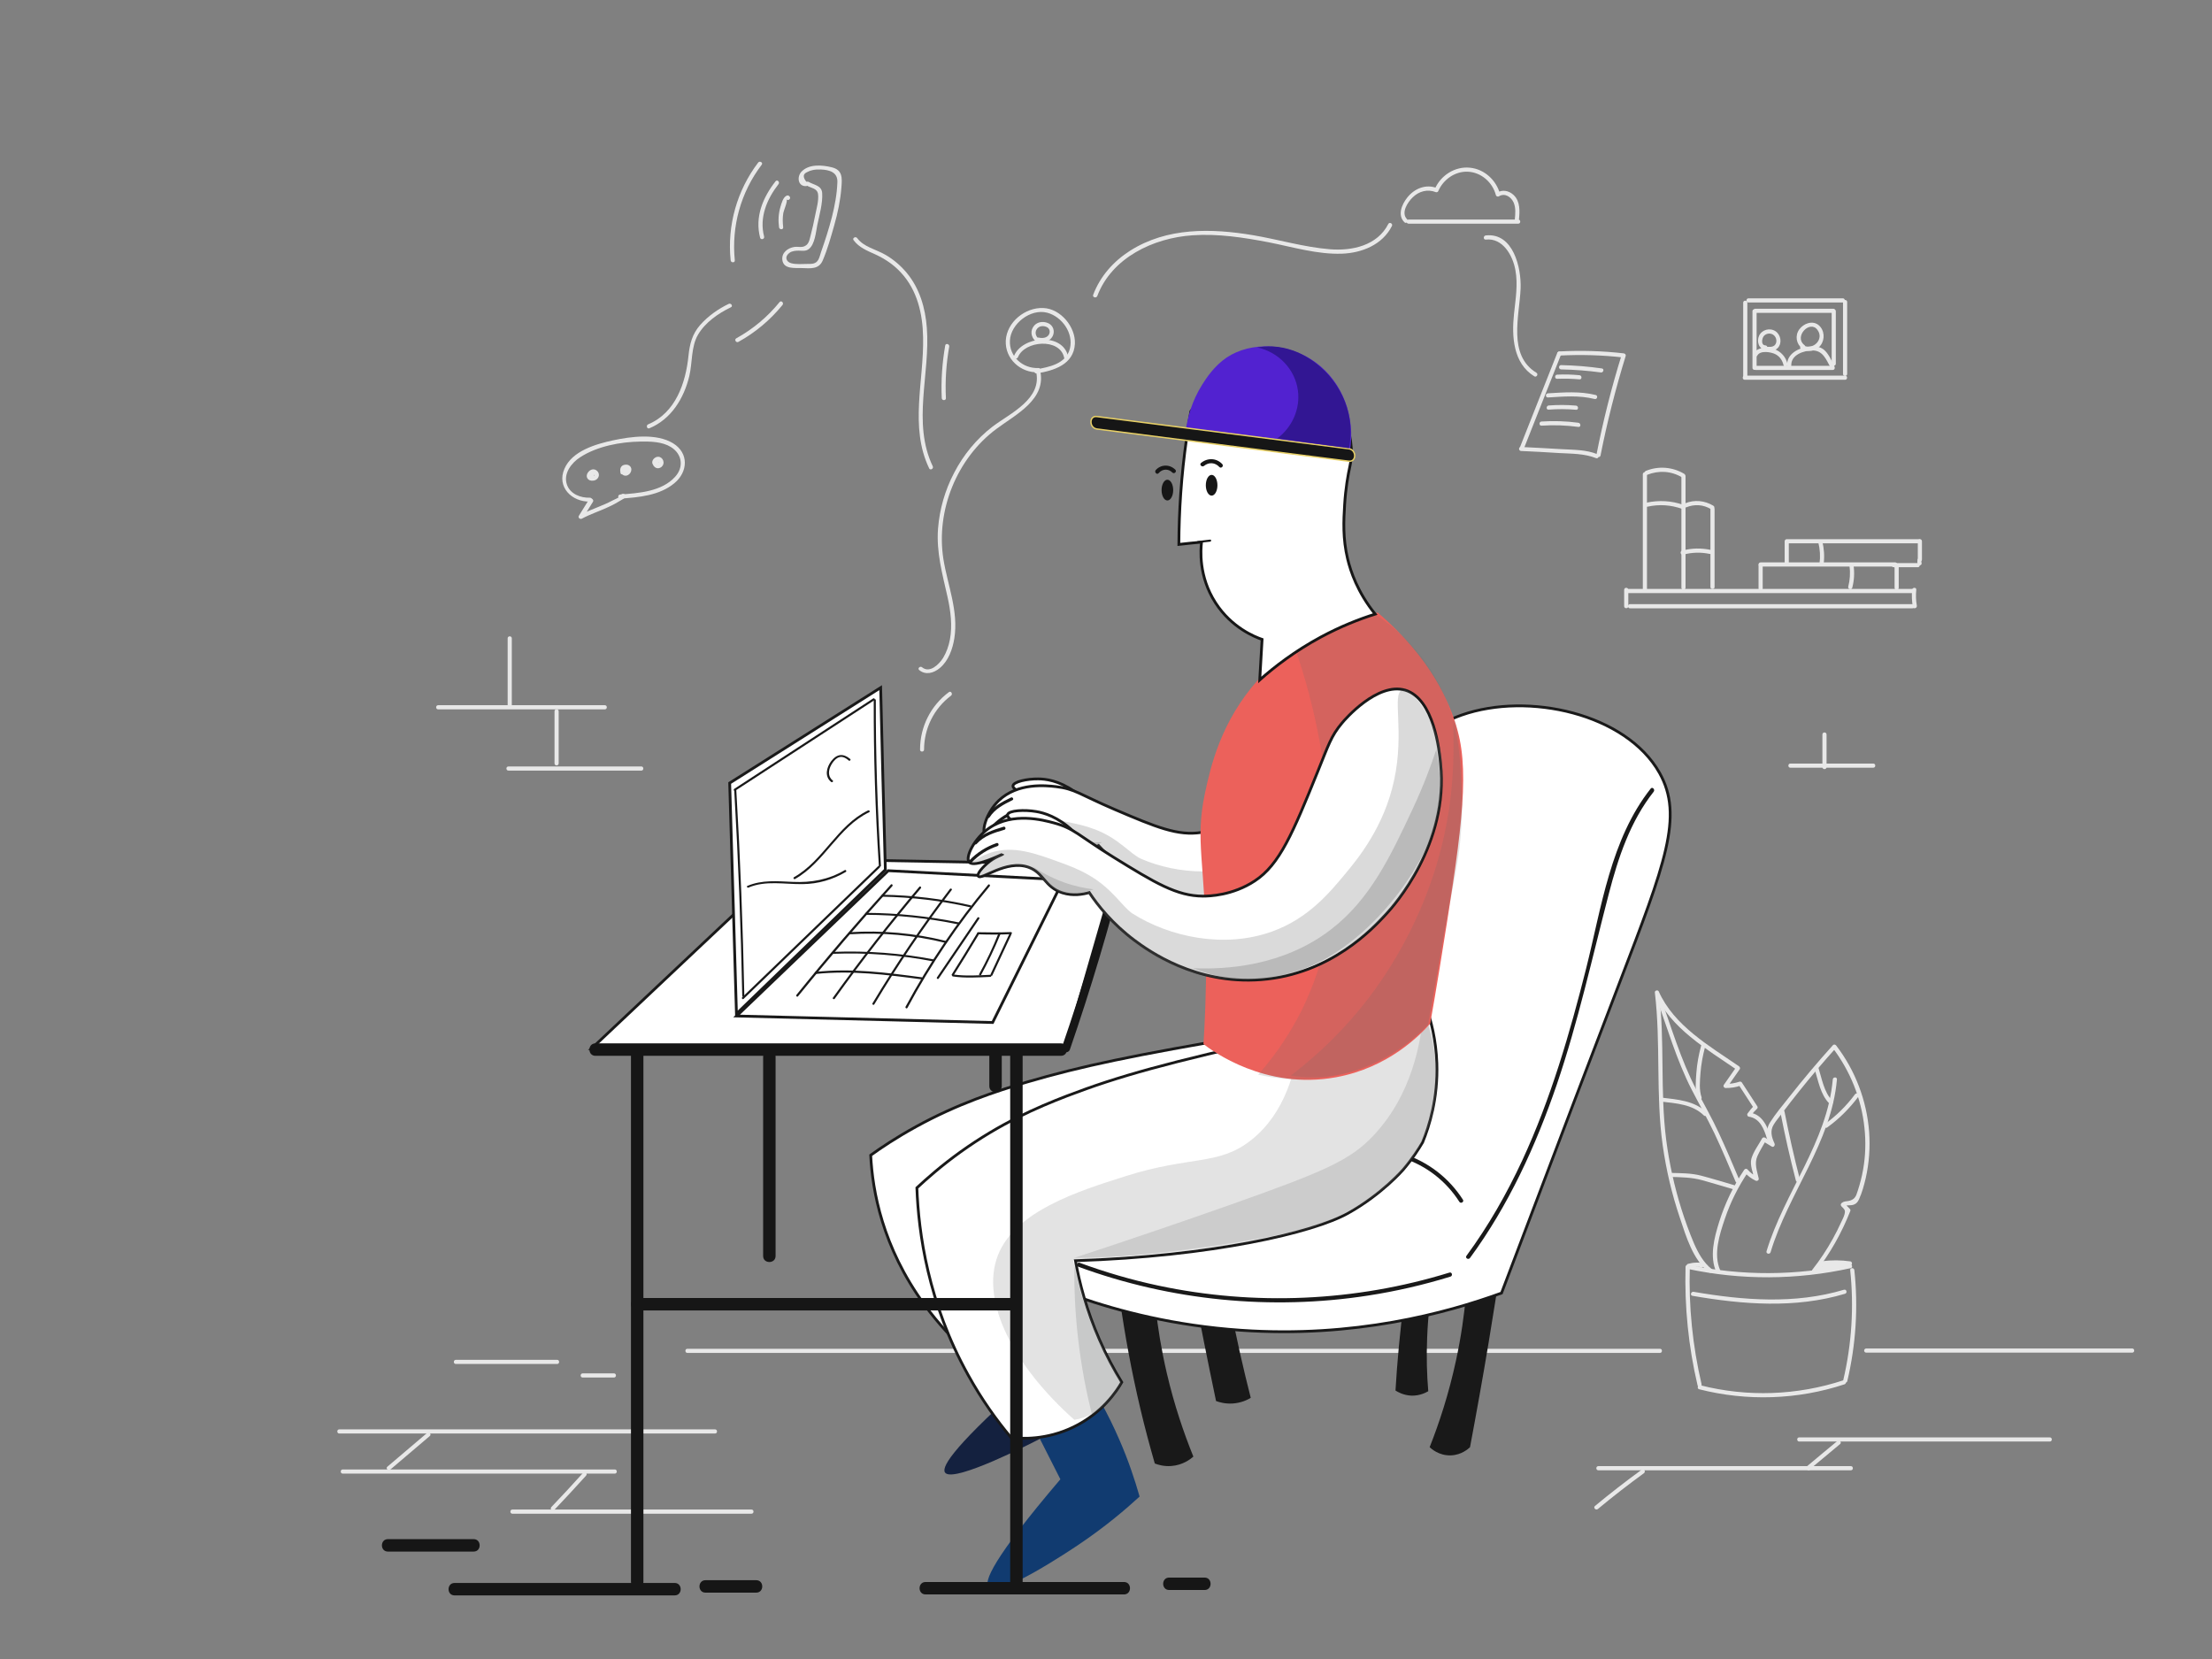 <?xml version="1.0" encoding="utf-8"?>
<!-- Generator: Adobe Illustrator 27.0.0, SVG Export Plug-In . SVG Version: 6.00 Build 0)  -->
<svg version="1.1" id="Layer_1" xmlns="http://www.w3.org/2000/svg" xmlns:xlink="http://www.w3.org/1999/xlink" x="0px" y="0px"
	 viewBox="0 0 1600 1200" style="enable-background:new 0 0 1600 1200;" xml:space="preserve">
<rect x="0" y="0" width="1600" height="1200" fill="#808080" stroke="none"/>
<style type="text/css">
	.st0{fill:#E8E8E8;}
	.st1{fill:#191919;}
	.st2{fill:#FFFFFF;stroke:#191919;stroke-width:2;stroke-miterlimit:10;}
	.st3{fill:#14213F;}
	.st4{opacity:0.19;fill:#6C6D6D;enable-background:new    ;}
	.st5{opacity:0.22;fill:#6C6D6D;enable-background:new    ;}
	.st6{fill:#113B70;}
	.st7{opacity:0.25;fill:#6C6D6D;enable-background:new    ;}
	.st8{opacity:0.29;fill:#6C6D6D;enable-background:new    ;}
	.st9{opacity:0.26;fill:#6C6D6D;enable-background:new    ;}
	.st10{fill:#161616;}
	.st11{fill:#EC615B;}
	.st12{opacity:0.18;fill:#6C6D6D;enable-background:new    ;}
	.st13{fill:#FFFFFF;stroke:#161616;stroke-width:2;stroke-miterlimit:10;}
	.st14{fill:#5222D0;}
	.st15{fill:#161616;stroke:#E8D066;stroke-miterlimit:10;}
	.st16{fill:#321693;}
</style>
<g id="background">
	<g>
		<g>
			<path class="st0" d="M497.2,978.6c91.6,0,183.2,0,274.8,0c91.3,0,182.6,0,273.8,0c51.6,0,103.3,0,154.9,0c1.9,0,1.9-3,0-3
				c-91.6,0-183.2,0-274.8,0c-91.3,0-182.6,0-273.8,0c-51.6,0-103.3,0-154.9,0C495.3,975.6,495.3,978.6,497.2,978.6L497.2,978.6z"/>
		</g>
	</g>
	<g>
		<g>
			<path class="st0" d="M1219.2,916.4c-0.8,28.8,2.1,57.6,8.7,85.7c0.4,1.9,3.3,1.1,2.9-0.8c-6.5-27.8-9.4-56.3-8.5-84.9
				C1222.2,914.5,1219.2,914.5,1219.2,916.4L1219.2,916.4z"/>
		</g>
	</g>
	<g>
		<g>
			<path class="st0" d="M1338.3,918.7c2.8,26.6,1.1,53.5-5,79.5c-0.4,1.9,2.4,2.7,2.9,0.8c6.2-26.3,8-53.4,5.1-80.3
				C1341.1,916.8,1338.1,916.8,1338.3,918.7L1338.3,918.7z"/>
		</g>
	</g>
	<g>
		<g>
			<path class="st0" d="M1229.1,1004.9c34.6,8.8,71.2,7.6,105.1-3.6c1.8-0.6,1-3.5-0.8-2.9c-33.5,11-69.4,12.3-103.5,3.6
				C1228,1001.6,1227.2,1004.5,1229.1,1004.9L1229.1,1004.9z"/>
		</g>
	</g>
	<g>
		<g>
			<path class="st0" d="M1220.6,917.8c38.9,8.3,79.2,8.1,118-0.5c1.9-0.4,1.1-3.3-0.8-2.9c-38.3,8.5-78.1,8.6-116.4,0.5
				C1219.5,914.5,1218.7,917.4,1220.6,917.8L1220.6,917.8z"/>
		</g>
	</g>
	<g>
		<g>
			<path class="st0" d="M1244.3,918.9c-5.2-11.7-0.5-26,3.4-37.5c4-11.9,9.7-23.2,16.7-33.6c-0.8,0.1-1.6,0.2-2.4,0.3
				c2.3,2.6,4.8,4.4,7.9,5.9c1.2,0.5,2.5-0.3,2.2-1.7c-1.2-5.4-3.3-10.7-0.9-16.1c1.7-3.8,4.1-7.6,6.1-11.2
				c-0.7,0.2-1.4,0.4-2.1,0.5c2.1,1.3,4.2,2.5,6.3,3.8c1.4,0.9,2.6-0.8,2.1-2.1c-2.1-4.6-3.5-9.2-0.6-13.8c1.7-2.8,3.9-5.3,5.8-7.9
				c4.2-5.6,8.6-11.2,13-16.7c8.4-10.5,17.1-20.7,26.1-30.7c-0.8-0.1-1.6-0.2-2.4-0.3c12.8,16.8,20.9,36.9,23.1,57.9
				c1.1,10.1,0.8,20.5-1,30.5c-0.9,5.1-2.2,10.1-3.8,15c-0.3,1-0.7,2-1,2.9c-1.1,2.8-2.9,4-5.8,4.6c-2,0.4-3.1,0.1-4.8,1.4
				c-0.8,0.6-1,1.6-0.3,2.4c2.2,2.3,3.1,2.7,2.3,5.8c-0.5,2-1.7,4.1-2.6,6.1c-1.8,4-3.8,7.9-5.9,11.7c-4.3,7.8-9.2,15.2-14.7,22.2
				c-1.2,1.5,0.9,3.6,2.1,2.1c10.6-13.6,19-28.5,25.3-44.5c0.2-0.5,0-1.1-0.4-1.5c-1.3-1.3-2.6-2.7-4-4c-0.1,0.8-0.2,1.6-0.3,2.4
				c2.3-1.6,4.9-0.5,7.3-1.5c1.9-0.7,2.9-2.1,3.7-3.9c2.2-4.7,3.6-10.1,4.8-15.1c2.5-11,3.3-22.3,2.5-33.5
				c-1.7-22.6-10-44.5-23.8-62.5c-0.5-0.7-1.6-1.1-2.4-0.3c-11.1,12.3-21.8,25-32,38c-4.6,5.8-9.5,11.6-13.5,17.9
				c-3.6,5.7-1.9,11.1,0.6,16.9c0.7-0.7,1.4-1.4,2.1-2.1c-2.1-1.3-4.2-2.5-6.3-3.8c-0.7-0.4-1.7-0.2-2.1,0.5
				c-2.5,4.6-6.4,9.7-7.8,14.8c-1.2,4.5,1.3,10.4,2.3,14.8c0.7-0.6,1.5-1.1,2.2-1.7c-2.9-1.3-5.2-3-7.3-5.4
				c-0.7-0.8-1.9-0.5-2.4,0.3c-7.8,11.6-13.9,24.3-18.1,37.7c-3.6,11.6-7.1,24.8-2,36.4C1242.5,922.1,1245.1,920.6,1244.3,918.9
				L1244.3,918.9z"/>
		</g>
	</g>
	<g>
		<g>
			<path class="st0" d="M1325.7,780.8c-4,45.3-35,81.6-47.9,124.2c-0.6,1.9,2.3,2.6,2.9,0.8c12.9-42.9,44-79.3,48-125
				C1328.9,778.8,1325.8,778.9,1325.7,780.8L1325.7,780.8z"/>
		</g>
	</g>
	<g>
		<g>
			<path class="st0" d="M1287.9,804.9c3.2,16.5,6.9,32.8,11.1,49c0.5,1.9,3.4,1.1,2.9-0.8c-4.2-16.2-7.9-32.6-11.1-49
				C1290.5,802.2,1287.6,803,1287.9,804.9L1287.9,804.9z"/>
		</g>
	</g>
	<g>
		<g>
			<path class="st0" d="M1321.7,815.5c8.7-6.3,16.2-13.8,22.7-22.5c1.2-1.5-1.4-3-2.6-1.5c-6.1,8.2-13.3,15.4-21.6,21.4
				C1318.7,814.1,1320.2,816.7,1321.7,815.5L1321.7,815.5z"/>
		</g>
	</g>
	<g>
		<g>
			<path class="st0" d="M1312.4,772.7c2.7,8.6,4.3,19.1,10.9,25.6c1.4,1.4,3.5-0.8,2.1-2.1c-6.1-6.1-7.7-16.4-10.2-24.3
				C1314.7,770.1,1311.8,770.9,1312.4,772.7L1312.4,772.7z"/>
		</g>
	</g>
	<g>
		<g>
			<path class="st0" d="M1238.3,918.1c-6.1-4.8-9.8-11.5-12.9-18.5c-3.5-8.2-6.5-16.6-9.2-25.1c-5.1-16.3-8.8-33.1-11-50
				c-4.5-35.4-0.9-71.2-5.2-106.7c-0.9,0.3-1.9,0.5-2.8,0.8c11.2,25.2,37.4,40.3,59.2,55.3c-0.2-0.7-0.4-1.4-0.5-2.1
				c-3,4.3-6,8.6-9,12.9c-0.7,1,0.2,2.3,1.3,2.3c3.9,0,7.3-0.5,11-1.8c-0.6-0.2-1.1-0.5-1.7-0.7c3.7,5.7,7.4,11.4,11.1,17.1
				c0.1-0.6,0.2-1.2,0.2-1.8c-1.8,1.7-3.3,3.6-4.8,5.7c-0.5,0.7,0,2.1,0.9,2.2c8.2,1.2,11.1,9,13.2,16c0.6,1.8,3.5,1.1,2.9-0.8
				c-2.5-7.9-6.1-16.8-15.3-18.1c0.3,0.7,0.6,1.5,0.9,2.2c1.3-2,2.6-3.4,4.3-5c0.5-0.4,0.6-1.3,0.2-1.8c-3.7-5.7-7.4-11.4-11.1-17.1
				c-0.3-0.5-1-0.9-1.7-0.7c-3.4,1.1-6.7,1.7-10.2,1.6c0.4,0.8,0.9,1.5,1.3,2.3c3-4.3,6-8.6,9-12.9c0.5-0.7,0.1-1.6-0.5-2.1
				c-21.4-14.7-47.1-29.4-58.1-54.2c-0.6-1.3-3-0.7-2.8,0.8c4.4,36.8,0.5,74,5.7,110.7c2.5,17.7,6.6,35.1,12.3,52
				c4.6,13.7,9.4,30.4,21.1,39.7C1237.7,921.4,1239.8,919.3,1238.3,918.1L1238.3,918.1z"/>
		</g>
	</g>
	<g>
		<g>
			<path class="st0" d="M1197.8,720.8c8.1,22.4,14.9,46,25.8,67.3c5.4,10.5,11.3,20.8,16.4,31.5c5.5,11.6,10.4,23.4,15.4,35.1
				c0.7,1.8,3.3,0.2,2.6-1.5c-4.7-11.2-9.5-22.4-14.6-33.4c-5-10.8-10.8-21.1-16.4-31.6c-11.2-21.4-18.1-45.4-26.4-68.1
				C1200,718.2,1197.1,719,1197.8,720.8L1197.8,720.8z"/>
		</g>
	</g>
	<g>
		<g>
			<path class="st0" d="M1201.6,796.8c10.8,1.3,22.6,1.9,30.8,10c1.4,1.4,3.5-0.8,2.1-2.1c-8.8-8.6-21.3-9.4-32.9-10.8
				C1199.7,793.6,1199.7,796.6,1201.6,796.8L1201.6,796.8z"/>
		</g>
	</g>
	<g>
		<g>
			<path class="st0" d="M1230.5,756.3c-1.8,6.5-3,13.2-3.5,20c-0.4,5.8-1.1,12.6,0.9,18.2c0.6,1.8,3.5,1,2.9-0.8
				c-1.9-5.3-1.2-11.9-0.8-17.5c0.5-6.5,1.7-12.9,3.4-19.2C1233.9,755.2,1231,754.4,1230.5,756.3L1230.5,756.3z"/>
		</g>
	</g>
	<g>
		<g>
			<path class="st0" d="M1208.4,851.3c7.8,0.2,15.3,0.3,22.9,2.4c7.5,2.1,14.9,4.3,22.4,6.5c1.9,0.5,2.7-2.4,0.8-2.9
				c-8-2.3-15.9-4.8-24-6.9c-7.3-1.9-14.6-1.8-22.1-2C1206.5,848.2,1206.5,851.2,1208.4,851.3L1208.4,851.3z"/>
		</g>
	</g>
	<g>
		<g>
			<path class="st0" d="M1317.8,915.3c6.7-0.9,13.3-0.9,20,0c-0.3-0.7-0.6-1.5-0.9-2.2c-0.6,0.9-6.6,1-7.8,1.1
				c-2.7,0.4-5.5,0.8-8.2,1.4c-0.4,0.1-3.1,0.4-3.2,0.7c0.2-0.5,4.2-0.4,4.8-0.4c2.9,0,5.8,0.3,8.7,0.5c0-1,0-2,0-3
				c-2.5-0.1-4.7,0.2-7.2,0.9c-1.6,0.4-1.3,2.9,0.4,2.9c3.9,0,7.4-0.8,11.2-1.8c1.9-0.5,1.1-3.4-0.8-2.9c-3.4,0.9-6.8,1.7-10.4,1.7
				c0.1,1,0.3,2,0.4,2.9c2.1-0.6,4.2-0.8,6.4-0.8c1.9,0,1.9-2.9,0-3c-4.4-0.2-10.8-1.8-14.8,0.7c-1.6,1-3.9,3.6-1.8,5.2
				c0.9,0.7,1.9,0.3,3,0.2c3-0.6,5.9-1.3,8.9-1.8c3.5-0.6,10.5,0.3,12.9-3c0.5-0.7,0-2.1-0.9-2.2c-7-1-13.8-1-20.8-0.1
				C1315.9,912.5,1315.9,915.5,1317.8,915.3L1317.8,915.3z"/>
		</g>
	</g>
	<g>
		<g>
			<path class="st0" d="M1221.9,917.2c1.4-0.4,2.8-0.7,4.2-0.8c0.7,0,1.3-0.1,2,0c0.3,0,1.7-0.1,1.8,0c-0.1-0.5-0.3-1-0.4-1.5
				c0,0.1-0.1,0.2-0.1,0.2c0.6-0.3,1.2-0.7,1.8-1c-0.1,0-0.2,0-0.2,0c0.3,0.3,0.7,0.7,1,1c0-0.1,0-0.2-0.1-0.2
				c-0.5-1.9-3.3-1.1-2.9,0.8c0,0.1,0,0.2,0.1,0.2c0.1,0.5,0.6,0.9,1,1c0.1,0,0.2,0,0.2,0c0.8,0.2,1.5-0.2,1.8-1
				c0-0.1,0.1-0.2,0.1-0.2c0.2-0.5,0-1.1-0.4-1.5c-1.1-1.1-3.5-0.9-4.9-0.9c-2,0-4.1,0.4-6,0.9
				C1219.3,914.8,1220.1,917.7,1221.9,917.2L1221.9,917.2z"/>
		</g>
	</g>
	<g>
		<g>
			<path class="st0" d="M1224.2,937.3c36.5,6.3,74.4,9.3,110.4-1.5c1.8-0.6,1.1-3.4-0.8-2.9c-35.4,10.6-72.8,7.7-108.8,1.5
				C1223.1,934.1,1222.3,937,1224.2,937.3L1224.2,937.3z"/>
		</g>
	</g>
	<g>
		<g>
			<path class="st0" d="M1349.9,978.4c64.1,0,128.3,0,192.4,0c1.9,0,1.9-3,0-3c-64.1,0-128.3,0-192.4,0
				C1347.9,975.4,1347.9,978.4,1349.9,978.4L1349.9,978.4z"/>
		</g>
	</g>
	<g>
		<g>
			<path class="st0" d="M1301.4,1042.7c60.4,0,120.9,0,181.3,0c1.9,0,1.9-3,0-3c-60.4,0-120.9,0-181.3,0
				C1299.5,1039.7,1299.5,1042.7,1301.4,1042.7L1301.4,1042.7z"/>
		</g>
	</g>
	<g>
		<g>
			<path class="st0" d="M1328.9,1042.4c-7.2,6-14.4,11.9-21.5,17.9c-1.5,1.2,0.6,3.3,2.1,2.1c7.2-6,14.4-11.9,21.5-17.9
				C1332.5,1043.3,1330.3,1041.1,1328.9,1042.4L1328.9,1042.4z"/>
		</g>
	</g>
	<g>
		<g>
			<path class="st0" d="M1308.3,1063.5c1.9,0,1.9-3,0-3S1306.4,1063.5,1308.3,1063.5L1308.3,1063.5z"/>
		</g>
	</g>
	<g>
		<g>
			<path class="st0" d="M1338.8,1060.5c-60.9,0-121.8,0-182.7,0c-1.9,0-1.9,3,0,3c60.9,0,121.8,0,182.7,0
				C1340.7,1063.5,1340.7,1060.5,1338.8,1060.5L1338.8,1060.5z"/>
		</g>
	</g>
	<g>
		<g>
			<path class="st0" d="M1155.8,1091.5c10.8-9,21.9-17.6,33.3-25.9c1.5-1.1,0.1-3.7-1.5-2.6c-11.6,8.4-22.9,17.2-33.9,26.3
				C1152.2,1090.6,1154.3,1092.7,1155.8,1091.5L1155.8,1091.5z"/>
		</g>
	</g>
	<g>
		<g>
			<path class="st0" d="M245.4,1036.9c70.6,0,141.2,0,211.8,0c20,0,40,0,60,0c1.9,0,1.9-3,0-3c-70.6,0-141.2,0-211.8,0
				c-20,0-40,0-60,0C243.5,1033.9,243.5,1036.9,245.4,1036.9L245.4,1036.9z"/>
		</g>
	</g>
	<g>
		<g>
			<path class="st0" d="M282.3,1063c9.5-8.1,19.1-16.2,28.6-24.3c1.5-1.3-0.7-3.4-2.1-2.1c-9.5,8.1-19.1,16.2-28.6,24.3
				C278.7,1062.1,280.9,1064.3,282.3,1063L282.3,1063z"/>
		</g>
	</g>
	<g>
		<g>
			<path class="st0" d="M247.9,1065.9c65.6,0,131.2,0,196.8,0c1.9,0,1.9-3,0-3c-65.6,0-131.2,0-196.8,0
				C246,1062.9,246,1065.9,247.9,1065.9L247.9,1065.9z"/>
		</g>
	</g>
	<g>
		<g>
			<path class="st0" d="M421.8,1065.3c-7.5,8.4-15.2,16.6-23,24.8c-1.3,1.4,0.8,3.5,2.1,2.1c7.8-8.2,15.4-16.4,23-24.8
				C425.3,1066,423.1,1063.9,421.8,1065.3L421.8,1065.3z"/>
		</g>
	</g>
	<g>
		<g>
			<path class="st0" d="M370.6,1094.9c57.7,0,115.3,0,173,0c1.9,0,1.9-3,0-3c-57.7,0-115.3,0-173,0
				C368.7,1091.9,368.7,1094.9,370.6,1094.9L370.6,1094.9z"/>
		</g>
	</g>
	<g>
		<g>
			<path class="st0" d="M329.7,986.6c24.4,0,48.8,0,73.3,0c1.9,0,1.9-3,0-3c-24.4,0-48.8,0-73.3,0
				C327.8,983.6,327.8,986.6,329.7,986.6L329.7,986.6z"/>
		</g>
	</g>
	<g>
		<g>
			<path class="st0" d="M421.5,996.4c7.5,0,15.1,0,22.6,0c1.9,0,1.9-3,0-3c-7.5,0-15.1,0-22.6,0
				C419.5,993.4,419.5,996.4,421.5,996.4L421.5,996.4z"/>
		</g>
	</g>
	<g>
		<g>
			<path class="st0" d="M367.2,461.7c0,16.3,0,32.7,0,49c0,1.9,3,1.9,3,0c0-16.3,0-32.7,0-49C370.2,459.8,367.2,459.8,367.2,461.7
				L367.2,461.7z"/>
		</g>
	</g>
	<g>
		<g>
			<path class="st0" d="M316.9,513.1c40.2,0,80.4,0,120.6,0c1.9,0,1.9-3,0-3c-40.2,0-80.4,0-120.6,0
				C315,510.1,315,513.1,316.9,513.1L316.9,513.1z"/>
		</g>
	</g>
	<g>
		<g>
			<path class="st0" d="M401.1,514.5c0,12.6,0,25.1,0,37.7c0,1.9,3,1.9,3,0c0-12.6,0-25.1,0-37.7
				C404.1,512.5,401.1,512.5,401.1,514.5L401.1,514.5z"/>
		</g>
	</g>
	<g>
		<g>
			<path class="st0" d="M367.8,557.4c32,0,64.1,0,96.1,0c1.9,0,1.9-3,0-3c-32,0-64.1,0-96.1,0C365.8,554.4,365.8,557.4,367.8,557.4
				L367.8,557.4z"/>
		</g>
	</g>
	<g>
		<g>
			<path class="st0" d="M1174.8,426.6c0,4,0,7.9,0,11.9c0,1.9,3,1.9,3,0c0-4,0-7.9,0-11.9C1177.8,424.7,1174.8,424.7,1174.8,426.6
				L1174.8,426.6z"/>
		</g>
	</g>
	<g>
		<g>
			<path class="st0" d="M1177.2,429c68.8,0,137.6,0,206.4,0c1.9,0,1.9-3,0-3c-68.8,0-137.6,0-206.4,0
				C1175.3,426,1175.3,429,1177.2,429L1177.2,429z"/>
		</g>
	</g>
	<g>
		<g>
			<path class="st0" d="M1179,440c68.2,0,136.4,0,204.5,0c1.9,0,1.9-3,0-3c-68.2,0-136.4,0-204.5,0C1177.1,437,1177.1,440,1179,440
				L1179,440z"/>
		</g>
	</g>
	<g>
		<g>
			<path class="st0" d="M1383.1,426.6c-0.4,4.1-0.2,8.2,0.5,12.3c0.3,1.9,3.2,1.1,2.9-0.8c-0.7-3.8-0.8-7.7-0.4-11.5
				C1386.3,424.7,1383.3,424.7,1383.1,426.6L1383.1,426.6z"/>
		</g>
	</g>
	<g>
		<g>
			<path class="st0" d="M1191.3,426.7c0-27.9,0-55.8,0-83.7c0-1.9-3-1.9-3,0c0,27.9,0,55.8,0,83.7
				C1188.3,428.7,1191.3,428.7,1191.3,426.7L1191.3,426.7z"/>
		</g>
	</g>
	<g>
		<g>
			<path class="st0" d="M1191.3,343.5c8.5-3.4,17.5-2.9,25.4,1.8c1.7,1,3.2-1.6,1.5-2.6c-8.5-5-18.6-5.8-27.7-2.1
				C1188.7,341.3,1189.5,344.2,1191.3,343.5L1191.3,343.5z"/>
		</g>
	</g>
	<g>
		<g>
			<path class="st0" d="M1216.2,344.6c0,26.8,0,53.7,0,80.5c0,1.9,3,1.9,3,0c0-26.8,0-53.7,0-80.5
				C1219.2,342.7,1216.2,342.7,1216.2,344.6L1216.2,344.6z"/>
		</g>
	</g>
	<g>
		<g>
			<path class="st0" d="M1219.6,367c6.1-2.5,12.5-2.1,18.2,1.4c1.7,1,3.2-1.6,1.5-2.6c-6.3-3.8-13.7-4.5-20.5-1.7
				C1217,364.8,1217.8,367.7,1219.6,367L1219.6,367z"/>
		</g>
	</g>
	<g>
		<g>
			<path class="st0" d="M1237.2,368.3c0,18.8,0,37.5,0,56.3c0,1.9,3,1.9,3,0c0-18.8,0-37.5,0-56.3
				C1240.2,366.4,1237.2,366.4,1237.2,368.3L1237.2,368.3z"/>
		</g>
	</g>
	<g>
		<g>
			<path class="st0" d="M1191.7,366.5c8.5-1.9,16.9-1.3,25.1,1.6c1.8,0.6,2.6-2.3,0.8-2.9c-8.7-3.1-17.7-3.5-26.7-1.6
				C1189.1,364,1189.9,366.9,1191.7,366.5L1191.7,366.5z"/>
		</g>
	</g>
	<g>
		<g>
			<path class="st0" d="M1217.5,401.2c6.4-1.7,12.8-1.9,19.3-0.5c1.9,0.4,2.7-2.5,0.8-2.9c-7-1.5-13.9-1.4-20.9,0.5
				C1214.9,398.8,1215.6,401.7,1217.5,401.2L1217.5,401.2z"/>
		</g>
	</g>
	<g>
		<g>
			<path class="st0" d="M1275,425.7c0-5.6,0-11.2,0-16.8c0-1.9-3-1.9-3,0c0,5.6,0,11.2,0,16.8C1272,427.6,1275,427.6,1275,425.7
				L1275,425.7z"/>
		</g>
	</g>
	<g>
		<g>
			<path class="st0" d="M1273.5,409.8c32.5,0,64.9,0,97.4,0c1.9,0,1.9-3,0-3c-32.5,0-64.9,0-97.4,0
				C1271.5,406.8,1271.5,409.8,1273.5,409.8L1273.5,409.8z"/>
		</g>
	</g>
	<g>
		<g>
			<path class="st0" d="M1371.9,411.4c1.9,0,1.9-3,0-3C1369.9,408.4,1369.9,411.4,1371.9,411.4L1371.9,411.4z"/>
		</g>
	</g>
	<g>
		<g>
			<path class="st0" d="M1370.4,409.9c0,5.1,0,10.2,0,15.3c0,1.9,3,1.9,3,0c0-5.1,0-10.2,0-15.3C1373.4,408,1370.4,408,1370.4,409.9
				L1370.4,409.9z"/>
		</g>
	</g>
	<g>
		<g>
			<path class="st0" d="M1293.9,407.8c0-5.3,0-10.5,0-15.8c0-1.9-3-1.9-3,0c0,5.3,0,10.5,0,15.8
				C1290.9,409.7,1293.9,409.7,1293.9,407.8L1293.9,407.8z"/>
		</g>
	</g>
	<g>
		<g>
			<path class="st0" d="M1292.4,393c31.9,0,63.8,0,95.8,0c1.9,0,1.9-3,0-3c-31.9,0-63.8,0-95.8,0C1290.5,390,1290.5,393,1292.4,393
				L1292.4,393z"/>
		</g>
	</g>
	<g>
		<g>
			<path class="st0" d="M1387.2,391.5c0,4.4,0,8.8,0,13.2c0,1.9,3,1.9,3,0c0-4.4,0-8.8,0-13.2
				C1390.2,389.5,1387.2,389.5,1387.2,391.5L1387.2,391.5z"/>
		</g>
	</g>
	<g>
		<g>
			<path class="st0" d="M1369.8,410.3c5.8,0,11.6,0,17.4,0c1.9,0,1.9-3,0-3c-5.8,0-11.6,0-17.4,0
				C1367.8,407.3,1367.8,410.3,1369.8,410.3L1369.8,410.3z"/>
		</g>
	</g>
	<g>
		<g>
			<path class="st0" d="M1387,404.8c-0.2,1.1-0.2,2.1,0.1,3.1c0.2,0.8,1.1,1.3,1.8,1c0.8-0.2,1.3-1.1,1-1.8
				c-0.1-0.5-0.2-1.1-0.1-1.5c0.1-0.8-0.2-1.7-1-1.8C1388.1,403.6,1387.1,404,1387,404.8L1387,404.8z"/>
		</g>
	</g>
	<g>
		<g>
			<path class="st0" d="M1315.2,392.2c1.3,5.1,1.6,10.3,0.9,15.6c-0.2,1.9,2.8,1.9,3,0c0.7-5.5,0.3-11-1-16.4
				C1317.6,389.6,1314.7,390.4,1315.2,392.2L1315.2,392.2z"/>
		</g>
	</g>
	<g>
		<g>
			<path class="st0" d="M1337.8,409.6c0.7,5,0.3,9.9-0.9,14.7c-0.5,1.9,2.4,2.7,2.9,0.8c1.4-5.4,1.7-10.8,0.9-16.3
				C1340.5,406.9,1337.6,407.7,1337.8,409.6L1337.8,409.6z"/>
		</g>
	</g>
	<g>
		<g>
			<path class="st0" d="M1318.2,531.3c0,7.9,0,15.7,0,23.6c0,1.9,3,1.9,3,0c0-7.9,0-15.7,0-23.6
				C1321.2,529.3,1318.2,529.3,1318.2,531.3L1318.2,531.3z"/>
		</g>
	</g>
	<g>
		<g>
			<path class="st0" d="M1295,555.3c20,0,40,0,60,0c1.9,0,1.9-3,0-3c-20,0-40,0-60,0C1293.1,552.3,1293.1,555.3,1295,555.3
				L1295,555.3z"/>
		</g>
	</g>
	<g>
		<g>
			<path class="st0" d="M1260.9,218.9c0,18,0,36.1,0,54.1c0,1.9,3,1.9,3,0c0-18,0-36.1,0-54.1C1263.9,217,1260.9,217,1260.9,218.9
				L1260.9,218.9z"/>
		</g>
	</g>
	<g>
		<g>
			<path class="st0" d="M1264.7,218.8c22.8,0,45.5,0,68.3,0c1.9,0,1.9-3,0-3c-22.8,0-45.5,0-68.3,0
				C1262.8,215.8,1262.8,218.8,1264.7,218.8L1264.7,218.8z"/>
		</g>
	</g>
	<g>
		<g>
			<path class="st0" d="M1333.1,218.4c0,17.4,0,34.8,0,52.1c0,1.9,3,1.9,3,0c0-17.4,0-34.8,0-52.1
				C1336.1,216.5,1333.1,216.5,1333.1,218.4L1333.1,218.4z"/>
		</g>
	</g>
	<g>
		<g>
			<path class="st0" d="M1262,274.7c24.2,0,48.4,0,72.6,0c1.9,0,1.9-3,0-3c-24.2,0-48.4,0-72.6,0
				C1260.1,271.7,1260.1,274.7,1262,274.7L1262,274.7z"/>
		</g>
	</g>
	<g>
		<g>
			<path class="st0" d="M1267.6,225.1c0,13.7,0,27.3,0,41c0,1.9,3,1.9,3,0c0-13.7,0-27.3,0-41
				C1270.6,223.2,1267.6,223.2,1267.6,225.1L1267.6,225.1z"/>
		</g>
	</g>
	<g>
		<g>
			<path class="st0" d="M1269.8,226.3c18.7,0,37.5,0,56.2,0c1.9,0,1.9-3,0-3c-18.7,0-37.5,0-56.2,0
				C1267.9,223.3,1267.9,226.3,1269.8,226.3L1269.8,226.3z"/>
		</g>
	</g>
	<g>
		<g>
			<path class="st0" d="M1324.9,225.1c0,12.7,0,25.3,0,38c0,1.9,3,1.9,3,0c0-12.7,0-25.3,0-38
				C1327.9,223.2,1324.9,223.2,1324.9,225.1L1324.9,225.1z"/>
		</g>
	</g>
	<g>
		<g>
			<path class="st0" d="M1269.8,267.6c18.6,0,37.2,0,55.9,0c1.9,0,1.9-3,0-3c-18.6,0-37.2,0-55.9,0
				C1267.9,264.6,1267.9,267.6,1269.8,267.6L1269.8,267.6z"/>
		</g>
	</g>
	<g>
		<g>
			<path class="st0" d="M1305.2,249.6c-7.9-6,3.9-18.5,9.4-11c5.1,6.8-3.2,15-10.3,11.2c-1.7-0.9-3.2,1.7-1.5,2.6
				c4.6,2.5,10.7,1.8,14-2.5c3.4-4.3,3-11.1-1.3-14.7c-4.5-3.7-10.9-1.2-14,3c-3.3,4.6-2.3,10.6,2.2,14
				C1305.3,253.3,1306.7,250.7,1305.2,249.6L1305.2,249.6z"/>
		</g>
	</g>
	<g>
		<g>
			<path class="st0" d="M1295.7,264.4c-0.4-7.9,9.3-10.9,15.4-10.9c7.5,0,9.9,6.7,13,12.4c0.9,1.7,3.5,0.2,2.6-1.5
				c-2.1-3.8-4.1-8.8-7.6-11.6c-3.2-2.5-7.2-2.4-11-2c-7,0.8-15.9,5.1-15.4,13.6C1292.8,266.3,1295.8,266.3,1295.7,264.4
				L1295.7,264.4z"/>
		</g>
	</g>
	<g>
		<g>
			<path class="st0" d="M1271.1,257.2c2.2-4.1,10.3-2.5,13.3-0.9c3.1,1.7,4.9,4.5,5.7,7.9c0.4,1.9,3.3,1.1,2.9-0.8
				c-1.2-5.2-4.8-9.3-10-11c-4.4-1.4-11.9-1.5-14.4,3.2C1267.6,257.4,1270.2,258.9,1271.1,257.2L1271.1,257.2z"/>
		</g>
	</g>
	<g>
		<g>
			<path class="st0" d="M1276.9,249.8c-3.3-0.1-2.5-5-1.1-6.7c1.8-2.2,5.4-2.5,7.5-0.4c1.7,1.6,2.2,4.6,0.8,6.5
				c-1,1.4-2.5,1.7-4.1,1.7c-0.6,0-3.1,0.1-3.5-0.4c-1.1-1.6-3.7-0.1-2.6,1.5c1.2,1.8,3.7,1.9,5.7,1.9c2.4,0.1,4.7-0.5,6.4-2.3
				c3.2-3.5,2.1-9.4-1.7-12c-4.1-2.7-9.8-1.2-11.9,3.2c-1.8,3.9-0.5,9.8,4.5,9.9C1278.9,252.9,1278.9,249.9,1276.9,249.8
				L1276.9,249.8z"/>
		</g>
	</g>
</g>
<g id="icons">
	<g>
		<g>
			<path class="st0" d="M664.9,484.7c4.7,3.8,10.5,2.2,14.9-1.5c6.2-5.1,9.3-13.8,10.5-21.5c3.1-19.6-4.8-38.2-7.9-57.2
				c-5.6-35.3,9.8-73.1,38.4-94.3c13.9-10.4,36.8-21.5,31.4-42.8c-0.5-1.9-3.4-1.1-2.9,0.8c5.1,20.3-18.5,30.6-31.4,40.4
				c-11.6,8.9-21,20.4-27.7,33.3c-6.6,12.5-10.6,26.4-11.7,40.5c-1.3,17.1,3.2,33,6.9,49.5c2.2,10,3.6,20.5,1.7,30.7
				c-0.9,4.7-2.5,9.3-5,13.4c-2.8,4.4-9.5,11.2-15.1,6.7C665.6,481.4,663.4,483.5,664.9,484.7L664.9,484.7z"/>
		</g>
	</g>
	<g>
		<g>
			<path class="st0" d="M751.1,266.2c-11.3,0.5-21.2-8.3-20.6-19.9c0.6-12.1,14.9-23.3,27-20.1c10.8,2.9,19.1,14.8,16.4,25.9
				c-2.7,11.1-15.2,13.5-24.8,15.1c-1.9,0.3-1.1,3.2,0.8,2.9c12.4-2,26.8-6.4,27.6-21.4c0.6-12.2-10.3-25.4-22.8-25.9
				c-13.2-0.6-26.5,10.2-27.2,23.6c-0.6,13.2,10.7,23.4,23.6,22.9C753,269.1,753,266.1,751.1,266.2L751.1,266.2z"/>
		</g>
	</g>
	<g>
		<g>
			<path class="st0" d="M736.3,258.4c4.8-12.1,30.4-14.1,33.4,0.3c0.4,1.9,3.3,1.1,2.9-0.8c-3.7-17.6-33.4-15-39.2-0.3
				C732.7,259.4,735.6,260.1,736.3,258.4L736.3,258.4z"/>
		</g>
	</g>
	<g>
		<g>
			<path class="st0" d="M751.3,244.9c-2.1-1.5-2.9-4.4-1.5-6.6c1.6-2.7,5-3,7.6-1.6c2,1.1,2.4,3.6,1.2,5.5c-1.5,2.3-4.7,2.6-7.2,2
				c-1.9-0.4-2.7,2.5-0.8,2.9c4,0.9,8.8,0,10.8-3.9c1.8-3.5,0.5-7.7-3.1-9.4c-4-1.8-8.8-1-11.1,2.9c-2.3,3.7-0.8,8.3,2.6,10.7
				C751.4,248.7,752.9,246.1,751.3,244.9L751.3,244.9z"/>
		</g>
	</g>
	<g>
		<g>
			<path class="st0" d="M793.7,214.1c10.5-27.8,40.7-42,68.8-43.9c18.6-1.3,37.2,1.6,55.4,5.1c17.2,3.4,35.1,8.8,52.7,8.2
				c14.5-0.5,29.4-6.5,36.2-20c0.9-1.7-1.7-3.2-2.6-1.5c-7.9,15.6-26.1,19.6-42.2,18.3c-18.8-1.5-37.3-7.1-55.8-10.2
				c-30-5-62-5.7-88.7,11.2c-12.1,7.7-21.7,18.5-26.8,32C790.1,215.1,793,215.9,793.7,214.1L793.7,214.1z"/>
		</g>
	</g>
	<g>
		<g>
			<path class="st0" d="M1018.9,161.8c26.4,0,52.9,0,79.3,0c1.9,0,1.9-3,0-3c-26.4,0-52.9,0-79.3,0
				C1016.9,158.8,1016.9,161.8,1018.9,161.8L1018.9,161.8z"/>
		</g>
	</g>
	<g>
		<g>
			<path class="st0" d="M1017.8,158.6c-4.7-4.6,0.4-12.4,4.1-15.9c4.5-4.4,10.7-6.1,16.7-3.7c0.5,0.2,1.5-0.1,1.7-0.7
				c3.6-8.4,12.1-14.5,21.4-14.1c9.7,0.4,17.9,7.7,20.3,16.9c0.2,0.9,1.4,1.4,2.2,0.9c4.4-2.7,8.9,0.5,10.7,4.6
				c1.6,3.8,1.2,8.1,0.8,12.2c-0.2,1.9,2.8,1.9,3,0c0.6-6,1-13.1-3.8-17.7c-3.4-3.2-8.1-4.2-12.1-1.7c0.7,0.3,1.5,0.6,2.2,0.9
				c-2.7-10-11.3-18-21.8-19c-10.8-1.1-21.2,5.6-25.4,15.5c0.6-0.2,1.1-0.5,1.7-0.7c-8-3.2-16.4,0.2-21.6,6.8
				c-3.9,4.9-7.3,12.8-2,17.9C1017.1,162.1,1019.2,160,1017.8,158.6L1017.8,158.6z"/>
		</g>
	</g>
	<g>
		<g>
			<path class="st0" d="M1074.7,173.3c12.3-1.4,19.5,11.5,21.4,21.9c2,10.7,0.1,21.4-1,32.1c-1.7,16.1-0.6,35.5,14.7,44.9
				c1.6,1,3.2-1.6,1.5-2.6c-20.9-12.8-12.2-41.3-11.4-60.9c0.6-14.9-5.3-40.6-25.2-38.4C1072.8,170.5,1072.8,173.5,1074.7,173.3
				L1074.7,173.3z"/>
		</g>
	</g>
	<g>
		<g>
			<path class="st0" d="M1126.4,255.3c-9,22.7-17.9,45.4-26.9,68c-0.7,1.8,2.2,2.6,2.9,0.8c9-22.7,17.9-45.4,26.9-68
				C1130,254.3,1127.1,253.6,1126.4,255.3L1126.4,255.3z"/>
		</g>
	</g>
	<g>
		<g>
			<path class="st0" d="M1127.8,257.2c15.6-0.8,31.1-0.4,46.6,1.4c-0.5-0.6-1-1.3-1.4-1.9c-7.4,23.7-13.4,47.7-18.2,72
				c-0.4,1.9,2.5,2.7,2.9,0.8c4.8-24.3,10.9-48.3,18.2-72c0.3-1-0.5-1.8-1.4-1.9c-15.5-1.8-31-2.2-46.6-1.4
				C1125.9,254.3,1125.9,257.3,1127.8,257.2L1127.8,257.2z"/>
		</g>
	</g>
	<g>
		<g>
			<path class="st0" d="M1100.2,326.2c9.2,0.4,18.3,0.9,27.5,1.5c8.9,0.5,18.4,0.3,26.8,3.7c1.8,0.7,2.6-2.2,0.8-2.9
				c-8-3.3-17.1-3.1-25.6-3.6c-9.8-0.6-19.6-1.1-29.5-1.6C1098.3,323.1,1098.3,326.1,1100.2,326.2L1100.2,326.2z"/>
		</g>
	</g>
	<g>
		<g>
			<path class="st0" d="M1129.2,267.2c9.6,0.2,19.2,0.9,28.7,2.2c1.9,0.3,2.7-2.6,0.8-2.9c-9.8-1.4-19.6-2.2-29.5-2.4
				C1127.2,264.1,1127.2,267.1,1129.2,267.2L1129.2,267.2z"/>
		</g>
	</g>
	<g>
		<g>
			<path class="st0" d="M1126.3,274c5.4-0.2,10.8-0.1,16.2,0.4c1.9,0.2,1.9-2.8,0-3c-5.4-0.5-10.8-0.7-16.2-0.4
				C1124.4,271.1,1124.4,274.1,1126.3,274L1126.3,274z"/>
		</g>
	</g>
	<g>
		<g>
			<path class="st0" d="M1119.7,287.5c11.5-0.7,22.4-1.7,33.7,1.1c1.9,0.5,2.7-2.4,0.8-2.9c-11.6-2.8-22.7-1.9-34.5-1.2
				C1117.7,284.6,1117.7,287.6,1119.7,287.5L1119.7,287.5z"/>
		</g>
	</g>
	<g>
		<g>
			<path class="st0" d="M1120.2,296.3c6.6-0.5,13.2-0.5,19.8,0.1c1.9,0.2,1.9-2.8,0-3c-6.6-0.6-13.2-0.6-19.8-0.1
				C1118.3,293.5,1118.2,296.5,1120.2,296.3L1120.2,296.3z"/>
		</g>
	</g>
	<g>
		<g>
			<path class="st0" d="M1115,307.9c9-0.6,17.8-0.3,26.7,0.9c1.9,0.3,1.9-2.7,0-3c-8.9-1.2-17.8-1.5-26.7-0.9
				C1113.1,305,1113.1,308,1115,307.9L1115,307.9z"/>
		</g>
	</g>
	<g>
		<g>
			<path class="st0" d="M617.4,173.7c4,5.4,9.8,7.6,15.7,10.3c7,3.2,13.4,7.5,18.6,13.2c11.8,12.7,15.7,29.8,16,46.7
				c0.7,31.7-10,64.9,4.4,94.9c0.8,1.7,3.4,0.2,2.6-1.5c-15.1-31.6-1.7-67-4.3-100.2c-1.1-14.4-5.2-28.5-14.5-39.7
				c-4.4-5.3-9.8-9.9-15.8-13.3c-6.7-3.8-15.4-5.5-20.1-11.9C618.9,170.7,616.3,172.2,617.4,173.7L617.4,173.7z"/>
		</g>
	</g>
	<g>
		<g>
			<path class="st0" d="M583.2,131.4c-2.6-3.3-2.4-5.6,0.6-6.9c1.3-0.7,2.6-1.2,4.1-1.5c1.9-0.4,4-0.5,6-0.4
				c6,0.3,12.1,1.9,11.8,9.2c-0.3,8.6-1.9,17.1-4,25.4c-2.2,8.5-4.9,16.8-7.8,25.1c-0.6,1.8-1.1,3.9-2,5.6c-1.8,3.1-4.6,3-7.6,3
				c-3.7,0-8.4,0.5-12-0.5c-4-1.1-4.9-5.1-1-7.7c1.8-1.2,4.3-1.4,6.4-1.4c2.7,0,5.1,0.6,7.4-1.2c4.4-3.4,5.1-12.6,6.1-17.5
				c1.5-7.1,4-15.8,3.5-23c-0.4-5.5-5.8-5.7-9.7-8c-1.7-1-3.2,1.6-1.5,2.6c3.1,1.8,7.6,2,8.2,6.1c0.7,4.8-1.3,11.3-2.2,16.1
				c-0.9,4.6-1.9,9.2-3.1,13.7c-0.9,3.4-1.3,7.5-5.8,8.4c-1.8,0.4-4-0.2-5.9,0.1c-4.8,0.7-9.5,4.1-8.8,9.5c0.9,6.8,9,5.6,14,5.8
				c6.2,0.2,12.4,1.1,15.2-5.5c3.5-8.2,6-17.2,8.4-25.7c2.5-8.8,4.4-17.9,5.1-27c0.6-7.1,0.9-12.8-7-14.7
				c-6.9-1.7-16.4-2.5-21.8,3.1c-3.6,3.7-2.7,11,3.5,10.5C585.1,134.2,585.1,131.2,583.2,131.4L583.2,131.4z"/>
		</g>
	</g>
	<g>
		<g>
			<path class="st0" d="M571.1,142.1c-0.1-0.1-0.2-0.2-0.3-0.3c-0.4-0.4-1-0.5-1.5-0.4c-2.9,1-4,5.7-4.8,8.3
				c-1.4,4.8-1.7,9.7-1,14.7c0.2,1.9,3.2,1.9,3,0c-0.4-3.5-0.5-6.9,0.1-10.4c0.3-1.8,3.4-8.8,2.3-9.8
				C570.3,145.6,572.4,143.5,571.1,142.1L571.1,142.1z"/>
		</g>
	</g>
	<g>
		<g>
			<path class="st0" d="M561,131.1c-9.2,11.7-15.1,25.8-11.2,40.8c0.5,1.9,3.4,1.1,2.9-0.8c-3.6-13.8,2-27.1,10.4-37.9
				C564.3,131.7,562.2,129.6,561,131.1L561,131.1z"/>
		</g>
	</g>
	<g>
		<g>
			<path class="st0" d="M548.4,117.6c-15.3,20.1-22.5,45.5-19.9,70.7c0.2,1.9,3.2,1.9,3,0c-2.5-24.7,4.4-49.4,19.5-69.2
				C552.1,117.6,549.5,116.1,548.4,117.6L548.4,117.6z"/>
		</g>
	</g>
	<g>
		<g>
			<path class="st0" d="M527.1,219.8c-7.7,3.7-14.9,8.8-20.6,15.2c-5.8,6.6-7.6,13.7-8.5,22.3c-2,19.7-9.3,41.3-29.1,49.6
				c-1.8,0.7-1,3.6,0.8,2.9c15.8-6.6,25-21.6,28.9-37.8c2.3-9.7,1.2-21.2,6.3-29.9c5.2-8.9,14.6-15.4,23.7-19.8
				C530.4,221.6,528.9,219,527.1,219.8L527.1,219.8z"/>
		</g>
	</g>
	<g>
		<g>
			<path class="st0" d="M426.6,360c-6.6,0.2-14.1-2.6-16.5-9.4c-2.8-8,3.2-15.8,9.6-19.9c12.4-8,29.1-11.1,43.5-11.3
				c7.3-0.1,15.6,0,22,3.9c8.2,5,9.6,14.4,3.2,21.5c-9.7,10.8-26.4,11.9-39.8,12.9c-1.9,0.1-1.9,3.1,0,3c13.4-1,28.4-2.2,39.2-11.2
				c9.9-8.2,10.6-21.8-1-28.9c-12-7.3-30.3-4.9-43.3-2.1c-12.5,2.7-29.6,7.6-35.2,20.5c-5.8,13.2,5.3,24.2,18.5,23.8
				C428.6,362.9,428.6,359.9,426.6,360L426.6,360z"/>
		</g>
	</g>
	<g>
		<g>
			<path class="st0" d="M426.1,361.2c-2.5,4-4.9,8-7.4,11.9c-0.8,1.3,0.8,2.7,2.1,2.1c6.1-3.3,12.7-5.4,18.9-8.3
				c3.4-1.5,6.7-3.3,9.9-5.3c1.1-0.7,2.4-1.1,2.7-2.5c0.2-0.7-0.2-1.7-1-1.8c-0.1,0-0.2,0-0.3-0.1c-0.7-0.1-1.7,0.2-1.8,1
				c0,0.1,0,0.1,0,0.2c-0.4,1.9,2.5,2.7,2.9,0.8c0-0.1,0-0.1,0-0.2c-0.6,0.3-1.2,0.7-1.8,1c0.1,0,0.2,0,0.3,0.1
				c-0.3-0.6-0.7-1.2-1-1.8c-0.3,1-5.9,3.3-7.1,4c-3,1.6-6.1,2.9-9.3,4.2c-4.7,1.9-9.3,3.7-13.7,6.1c0.7,0.7,1.4,1.4,2.1,2.1
				c2.5-4,4.9-8,7.4-11.9C429.7,361.1,427.1,359.6,426.1,361.2L426.1,361.2z"/>
		</g>
	</g>
	<g>
		<g>
			<path class="st0" d="M429.4,343.9c-0.1-0.2-0.1-0.6,0.2-0.6c0.8,0-0.1,1-0.2,1.1c-0.5,0.3-2.2,0.7-2.1-0.3
				c0.1-1.2,2.4-2.5,2.8-0.7c0.1,0.5-0.3,1.1-0.8,1.2c-0.3,0.1-0.5,0.1-0.7-0.1c-0.1-0.1-0.3-0.2-0.1-0.2c1.9,0.1,1.9-2.9,0-3
				c-2-0.2-3.5,1.9-3,3.8s2.7,2.9,4.5,2.4s3.2-2.1,3.2-4s-1.5-3.5-3.2-3.9c-3.7-0.9-7.6,4.5-4.4,7.2c2.6,2.2,7.8,0.2,7.5-3.5
				c-0.2-2-2.4-3.6-4.4-2.9s-2.8,3.2-1.8,5C427.7,347.1,430.3,345.6,429.4,343.9L429.4,343.9z"/>
		</g>
	</g>
	<g>
		<g>
			<path class="st0" d="M451.5,341.2c-0.1-0.6-0.4-1.4,0.2-1.9c0.3-0.3,0.8-0.3,1.2-0.3c1,0.2,0.8,1.3,0.1,1.8
				c-0.4,0.3-0.8,0.3-1.1-0.1c-0.3-0.4-0.2-0.5,0.1-0.7c0.2-0.1-0.4,0,0.1-0.1c1.2-0.2-0.8,1.2-0.5,0.2c-0.6,1.9,2.3,2.6,2.9,0.8
				c0.5-1.8-1.2-3.6-3-3.3c-2.1,0.4-2.6,2.9-1.3,4.4c1.2,1.4,3.4,1.1,4.3-0.5s0.3-3.7-1.5-4.3c-1.8-0.6-3.8,0.5-4.2,2.3
				c-0.5,2,0.9,4,2.9,4.5c3.6,0.8,6.6-4.1,4-6.8c-1.3-1.3-3.4-1.4-5-0.7c-2.2,1.1-2.3,3.4-1.9,5.5
				C448.9,343.9,451.8,343.1,451.5,341.2L451.5,341.2z"/>
		</g>
	</g>
	<g>
		<g>
			<path class="st0" d="M473.7,334.5c0.4,0,0.8,0.1,1.3,0.1v-0.1c0.1-0.1,0.1-0.3,0.2-0.4c0.1-0.2,0.4-0.4,0.6-0.5
				c0.5-0.2,1-0.2,1.3,0.3c0.4,0.8-0.3,2.3-1.3,1.7c-0.6-0.4-0.7-1.4,0.2-1.2c0.2,0,0.3,0.1,0.4,0.2c0,0,0,0.2,0,0s0,0.1-0.1,0.1
				c-0.3,0.2-0.4,0.4-0.7,0.2c-0.7-0.5-1.7-0.1-2.1,0.5c-0.4,0.8-0.1,1.6,0.5,2.1c2.9,2.1,6.8-2.1,4.5-4.9c-2.1-2.5-6.6-0.9-6.4,2.4
				c0.1,1.7,1.4,3.2,3,3.6s3.3-0.4,4.2-1.8c2-3.1-0.8-7.4-4.5-6.2c-1.7,0.6-3.2,2.3-3,4.2c0.2,2.1,3.2,3.2,4.3,1.1
				C477.1,334.3,474.6,332.8,473.7,334.5L473.7,334.5z"/>
		</g>
	</g>
	<g>
		<g>
			<path class="st0" d="M534.1,247.3c12.3-6.8,23-15.8,31.9-26.7c1.2-1.5-0.9-3.6-2.1-2.1c-8.7,10.7-19.2,19.5-31.3,26.2
				C530.9,245.6,532.4,248.2,534.1,247.3L534.1,247.3z"/>
		</g>
	</g>
	<g>
		<g>
			<path class="st0" d="M683.7,249.9c-2.2,12.6-3.1,25.3-2.5,38.1c0.1,1.9,3.1,1.9,3,0c-0.6-12.5,0.2-25,2.4-37.3
				C686.9,248.8,684,248,683.7,249.9L683.7,249.9z"/>
		</g>
	</g>
	<g>
		<g>
			<path class="st0" d="M668.4,542.2c0-15.3,7.2-29.8,19.5-39c1.5-1.1,0-3.7-1.5-2.6c-13.2,9.8-20.9,25.1-20.9,41.6
				C665.4,544.1,668.4,544.1,668.4,542.2L668.4,542.2z"/>
		</g>
	</g>
</g>
<g id="chair">
	<path class="st1" d="M835.9,946c1.6,14.4,4.1,30.2,8.1,47.3c5.4,23.1,12.3,43.3,19.2,60.3c-1.9,1.7-7.6,6.2-16,6.8
		c-5.3,0.4-9.5-0.9-11.9-1.8c-3.6-12.5-7.1-25.5-10.3-39c-6.6-27.8-11.4-54.3-14.9-79C818.8,942.4,827.4,944.2,835.9,946z"/>
	<path class="st1" d="M1060.4,936.6c-1.3,14.3-3.5,30.2-7.2,47.3c-5.2,24.2-12.1,45.2-19.1,62.9c1,0.9,6.7,6.3,15.5,5.9
		c7.6-0.3,12.5-4.8,13.7-5.9c2.3-12.1,4.5-24.3,6.7-36.5c4.8-26.7,9.1-53,13.2-79C1075.6,933,1068,934.8,1060.4,936.6z"/>
	<path class="st1" d="M881.6,896.7c2.3,15.3,5,31.1,8.1,47.3c4.5,23.5,9.6,45.9,15,67.1c-2.3,1.4-6.9,3.7-13.2,4.1
		c-5.3,0.3-9.5-0.9-11.9-1.8c-3-14.2-5.9-28.6-8.8-43c-5.3-26.7-10.2-53-14.9-79C864.5,893.1,873,894.9,881.6,896.7z"/>
	<path class="st1" d="M1022.7,893.7c-2.7,15.1-5.1,30.9-7.2,47.3c-2.9,22.6-4.9,44.2-6.1,64.8c1.7,1.1,5.7,3.4,11.4,3.7
		c6.1,0.2,10.6-2.2,12.3-3.2c-1-11.8-1.4-24.9-0.8-38.9c1.2-31.1,6.9-57.9,13.2-79C1037.9,890.1,1030.3,891.9,1022.7,893.7z"/>
	<path class="st2" d="M1200.4,559.1c17.5,31.2,4,65.7-28.8,151.4c-15.8,41.2-44.7,116.9-85.5,224.8
		c-40.1,14.6-106.5,32.6-188.6,26.9c-47.7-3.3-87.7-13.6-118-24.2c-4.5-8.1-20.1-38.4-8.4-67.8c6.5-16.3,19.6-28,47.4-41.8
		c27.4-13.6,75.7-32.7,145.9-36.2c-27.5-136.9,19.6-249.1,92.9-275C1105.4,500.3,1176.3,516.2,1200.4,559.1z"/>
	<g>
		<g>
			<path class="st1" d="M1194,570.4c-29,36.7-35.6,86-46.7,130.1c-11.9,47.2-25.6,94.3-46.1,138.6c-11.3,24.3-24.6,47.7-40.5,69.3
				c-1.1,1.6,1.5,3.1,2.6,1.5c27.9-38,47.6-81.1,62.8-125.5c15.4-45.2,25.6-91.8,37.6-137.9c6.8-26.2,15.5-52.4,32.5-73.9
				C1197.3,571,1195.2,568.9,1194,570.4L1194,570.4z"/>
		</g>
	</g>
	<g>
		<g>
			<path class="st1" d="M780.1,916.3c66.7,24.5,139.4,31.7,209.6,20.8c20.1-3.1,40-7.7,59.5-13.7c1.8-0.6,1.1-3.5-0.8-2.9
				c-68,21-141,24.2-210.6,9.4c-19.3-4.1-38.4-9.7-56.9-16.5C779.1,912.7,778.3,915.6,780.1,916.3L780.1,916.3z"/>
		</g>
	</g>
	<g>
		<g>
			<path class="st1" d="M1014.9,837.7c16.8,5.5,31.1,16.6,40.7,31.6c1,1.6,3.6,0.1,2.6-1.5c-10-15.6-24.9-27.2-42.5-33
				C1013.8,834.2,1013,837.1,1014.9,837.7L1014.9,837.7z"/>
		</g>
	</g>
</g>
<g id="leg_r">
	<path class="st3" d="M714.1,967.2c8,12,16,24.1,23.9,36.1c-51.2,46-57.8,59.1-54,62.3c7.6,6.3,62.1-21.7,67.7-24.6
		c20.3-10.4,35.6-20.5,45.8-27.7c-3.6-9.8-8.4-20.8-15-32.4c-8.7-15.3-18.3-28.2-27.4-38.7C741.4,950.4,727.7,958.8,714.1,967.2z"/>
	<path class="st2" d="M1013.3,731.5c3.6,7.8,7.4,18.9,8,32.3c0.9,20.2-5.7,36.3-10.7,45.6c-2.7,3.5-7.5,9.3-14.6,15.6
		c0,0-16.1,14.2-41.7,25.1c-26.1,11.2-102,24.7-205.1,27.3c3,12.8,8.4,28.5,18,45.4c5.3,9.3,11.1,17.5,16.8,24.6
		c-3.8,5-14.6,17.7-36.1,25.7c-20.7,7.7-39.7,6.8-47.2,6.2c-10.8-9.9-21.9-21.7-32.2-35.8c-30.3-41.7-37.4-82-38.7-107.9
		c7.5-5.4,18.5-12.8,32.9-20.7c30-16.5,57.5-25.5,80.1-32.2c38.9-11.4,76.1-19.3,161.7-33.8C931.3,744.4,968.4,738.2,1013.3,731.5z"
		/>
	<path class="st4" d="M918.3,748.7c-2.9,19.1-11.1,43.9-36.5,59.3c-24.7,15-45.4,8.9-94.9,20.9c-35.6,8.6-82.7,20-95.8,45.3
		c-13.7,26.6,12.2,64.1,57.5,94.9c3.8-0.5,8.6-1.5,13.7-3.5c13.1-5.2,19.5-13.7,21.9-17.4c-5.8-7-11.8-15.1-17.3-24.4
		c-10.4-17.4-16-33.6-19.2-46.7c53-2.2,97.5-6.8,131.3-11.2c40.7-5.3,68.9-10.6,95.8-25.8c22.5-12.7,31.5-25.2,34.7-30
		c9.7-14.7,10.5-28.1,10.9-35.6c1-18.3-5-33.2-10-42.6C979.7,737.5,949,743.1,918.3,748.7z"/>
	<path class="st4" d="M1011.4,734c-2,18.6-9.1,48-37.4,71.2c-17.4,14.3-36.1,20.7-109.5,40.5c-32.4,8.7-71.6,19-116.2,30.2
		c56.7-0.6,102.8-5.3,135.9-9.8c34.3-4.7,51.1-8.8,68.5-16.3c16.5-7.1,49.8-21.5,63.4-51.8C1029.2,768.6,1016,742.2,1011.4,734z"/>
	<path class="st5" d="M748.6,877.4c-0.4,13.2,0.2,28.3,2.7,44.9c2.4,16.4,6.3,31.1,10.5,43.9c3.4-2,7.3-4.7,11.1-8
		c4.6-4,8-7.8,10.5-11.1c-5.8-7.6-11.7-16.4-17.2-26.3C757.3,904.8,752,890,748.6,877.4z"/>
</g>
<g id="leg_l">
	<path class="st6" d="M744,1024.6c7.7,15.1,15.3,30.2,23,45.4c-49.2,57.8-55.6,74.2-51.9,78.2c7.3,8,59.7-27.3,65.1-30.9
		c19.5-13.1,34.3-25.8,44.1-34.8c-3.5-12.3-8.1-26.1-14.5-40.8c-8.3-19.2-17.6-35.4-26.3-48.7C770.3,1003.6,757.1,1014.1,744,1024.6
		z"/>
	<path class="st2" d="M1031.6,728.4c3.5,9.9,7.1,23.7,7.7,40.6c0.9,25.4-5.5,45.6-10.3,57.3c-2.6,4.4-7.2,11.7-14,19.7
		c0,0-15.4,17.9-40,31.6c-25.1,14-98.1,31.1-197.1,34.3c2.9,16.1,8,35.8,17.3,57c5.1,11.7,10.7,22,16.2,30.9
		c-3.6,6.3-14,22.2-34.7,32.3c-19.9,9.7-38.1,8.6-45.4,7.7c-10.4-12.4-21.1-27.3-30.9-45c-29.2-52.4-36-103.1-37.2-135.6
		c7.2-6.7,17.8-16.1,31.6-26c28.9-20.7,55.2-32.1,77-40.5c37.3-14.3,73.2-24.2,155.5-42.5C952.7,744.5,988.5,736.8,1031.6,728.4z"/>
	<path class="st4" d="M940.3,750c-2.8,24-10.7,55.1-35.1,74.5c-23.7,18.9-43.7,11.2-91.2,26.3c-34.2,10.8-79.5,25.2-92.1,57
		c-13.2,33.4,11.7,80.6,55.2,119.2c3.7-0.6,8.3-1.9,13.2-4.4c12.6-6.5,18.7-17.2,21-21.9c-5.6-8.8-11.4-19-16.7-30.7
		c-10-21.9-15.4-42.2-18.4-58.7c51-2.8,93.7-8.5,126.3-14c39.2-6.6,66.2-13.3,92.1-32.4c21.6-16,30.3-31.7,33.3-37.7
		c9.3-18.5,10.1-35.3,10.5-44.7c0.9-23-4.8-41.7-9.6-53.5C999.3,735.9,969.8,742.9,940.3,750z"/>
	<path class="st4" d="M1029.7,731.5c-1.9,23.3-8.7,60.3-35.9,89.5c-16.8,18-34.7,26-105.2,50.9c-31.2,11-68.8,23.9-111.7,38
		c54.5-0.8,98.9-6.6,130.7-12.3c33-5.9,49.2-11,65.8-20.4c15.9-9,47.8-27,61-65.2C1046.9,775,1034.2,741.9,1029.7,731.5z"/>
	<path class="st5" d="M777.2,911.8c-0.4,16.6,0.2,35.6,2.6,56.4c2.4,20.7,6,39.1,10.1,55.1c3.3-2.6,7-5.9,10.7-10.1
		c4.4-5,7.7-9.8,10.1-13.9c-5.6-9.6-11.3-20.6-16.5-33.1C785.6,946.2,780.4,927.5,777.2,911.8z"/>
</g>
<g id="hand_r">
	<path class="st2" d="M738.3,573c-1.9-0.9-5.7-2.6-5.6-4.5c0.2-3.1,10.5-5.2,18.2-5.1c5.2,0,14.8,1.1,26,8.9
		C766.4,575.6,750.9,578.6,738.3,573z"/>
	<path class="st2" d="M978.8,443.3c-19-2.5-36.1,26-37.7,28.6c-5.8,9.9-6.5,16.5-10.5,34.6c-9.7,44.1-14.9,66.5-29.3,80
		c-13,12.1-28.2,15-32.2,15.6c-17.1,2.7-32.6-3.7-62.8-16.6c-25.5-10.9-28.6-14.9-42.5-16.5c-7.1-0.8-27.8-3.1-41.5,10.2
		c-8.8,8.5-12.7,22.1-9.5,24.9c4.1,3.6,20.9-9.1,21.1-8.8c0.1,0.2-5,2.6-9.2,7.8c-2.1,2.5-5.7,7.9-4.4,9.3
		c2.3,2.8,16.4-14.2,31.9-11.2c10.6,2,12.6,11.6,24.9,13.4c7.2,1.1,13.5-1.1,17.5-3c7,7.6,18.4,18.4,34.9,27.2
		c9.8,5.2,44.4,23.1,86.7,12.7c44.9-11,67.5-46.1,74.6-57.1c4-6.3,33.4-53.3,19.2-106C1007.5,479.9,998.4,445.9,978.8,443.3z"/>
	<path class="st7" d="M976.8,443.6c-6.5,3.4,6.1,27,4.5,60.8c-1.5,32.5-15.4,56.5-21.6,67.5c-8.4,14.7-19.5,33.9-41.6,46.4
		c-29.7,16.8-66.5,14.3-92.7,2.9c-7.8-3.4-15.7-14.4-32.9-21.1c-7.5-2.9-13.4-4.1-20.3-5.5c-16.9-3.3-31.9-6.3-45.8,0.7
		c-6.6,3.4-12.1,8.6-11.7,9.3c0.4,0.7,8.1-3.2,14.9-6.9c-8.2,10.9-9.5,14-8.9,14.6c0.7,0.6,3.2-1.7,9.6-5.3c6.9-3.8,11.9-6.5,18-6
		c3.1,0.3,5.5,1.3,6.9,1.9c5.5,2.4,6.8,5.2,12.3,8c3.4,1.7,6.2,2.4,7.7,2.7c3.2,0.7,9.8,1.6,18.5-1.5c7.6,8,42.5,43.4,93.6,42.7
		c26.3-0.4,45.6-10.2,53.2-14.1c41.7-21.7,58.3-60.2,62.5-70.8c13-32.8,17.6-81.4-6.2-111.9C991.1,450.6,981.3,441.3,976.8,443.6z"
		/>
	<g>
		<g>
			<path class="st1" d="M714.6,604.1c3.9-5.8,9-10.4,15.1-13.7c1.3-0.7,0.1-2.6-1.1-1.9c-6.4,3.5-11.8,8.4-15.9,14.5
				C711.8,604.2,713.8,605.3,714.6,604.1L714.6,604.1z"/>
		</g>
	</g>
	<g>
		<g>
			<path class="st1" d="M715.8,591.2c3.9-6.1,10.2-9.3,16.5-12.4c1.3-0.6,0.2-2.6-1.1-1.9c-6.7,3.2-13.3,6.7-17.4,13.2
				C713.1,591.3,715,592.4,715.8,591.2L715.8,591.2z"/>
		</g>
	</g>
	<path class="st8" d="M1005.5,479.6c-1.5,10.1-4.2,24.7-9,41.9c-9.4,34-17.9,64.6-40.1,88.9c-27.5,30-64.8,38.2-86.2,40.7
		c15.9,3.7,28.4,3,36.3,1.9c60-8.4,92.4-72.9,101.2-101.1c1.5-5,4.7-15.3,5.1-29.4C1013.5,503.7,1008.9,488.6,1005.5,479.6z"/>
	<path class="st9" d="M754.2,600c5.7,2.8,13.5,5.9,23.1,7.7c7.6,1.4,14.4,1.7,19.8,1.5c-13.7,7.3-20.8,6.4-24.8,4
		c-2.5-1.5-5.3-4.5-13-9.8C757.2,601.9,755.4,600.7,754.2,600z"/>
</g>
<g id="table">
	<g>
		<g>
			<path class="st10" d="M552,764.4c0,48,0,96.1,0,144.1c0,5.8,9,5.8,9,0c0-48,0-96.1,0-144.1C561,758.7,552,758.6,552,764.4
				L552,764.4z"/>
		</g>
	</g>
	<g>
		<g>
			<path class="st10" d="M715.6,762.5c0,7.7,0,15.4,0,23.1c0,5.8,9,5.8,9,0c0-7.7,0-15.4,0-23.1
				C724.6,756.7,715.6,756.7,715.6,762.5L715.6,762.5z"/>
		</g>
	</g>
	<path class="st2" d="M427.8,758.5c48.5-45.7,97-91.5,145.6-137.2c78.5,1.4,156.9,2.8,235.4,4.2c-12.8,44.4-25.6,88.7-38.4,133.1
		C656.2,758.5,542,758.5,427.8,758.5z"/>
	<g>
		<g>
			<path class="st10" d="M430.7,763.7c87.7,0,175.3,0,263,0c24.6,0,49.1,0,73.7,0c5.8,0,5.8-9,0-9c-87.7,0-175.3,0-263,0
				c-24.6,0-49.1,0-73.7,0C424.9,754.7,424.9,763.7,430.7,763.7L430.7,763.7z"/>
		</g>
	</g>
	<g>
		<g>
			<path class="st10" d="M456.4,762.2c0,99.5,0,199,0,298.4c0,27.9,0,55.7,0,83.6c0,5.8,9,5.8,9,0c0-99.5,0-199,0-298.4
				c0-27.9,0-55.7,0-83.6C465.4,756.4,456.4,756.4,456.4,762.2L456.4,762.2z"/>
		</g>
	</g>
	<g>
		<g>
			<path class="st10" d="M730.7,762.2c0,99.5,0,199,0,298.4c0,27.9,0,55.7,0,83.6c0,5.8,9,5.8,9,0c0-99.5,0-199,0-298.4
				c0-27.9,0-55.7,0-83.6C739.7,756.4,730.7,756.4,730.7,762.2L730.7,762.2z"/>
		</g>
	</g>
	<g>
		<g>
			<path class="st10" d="M460.9,947.9c70.6,0,141.2,0,211.8,0c20,0,40,0,60,0c5.8,0,5.8-9,0-9c-70.6,0-141.2,0-211.8,0
				c-20,0-40,0-60,0C455.1,938.9,455.1,947.9,460.9,947.9L460.9,947.9z"/>
		</g>
	</g>
	<g>
		<g>
			<path class="st10" d="M807.6,625.5c-11.4,44.5-24.5,88.6-39.5,132c-1.3,3.7,4.5,5.2,5.8,1.6c15-43.5,28.1-87.5,39.5-132
				C814.3,623.4,808.6,621.8,807.6,625.5L807.6,625.5z"/>
		</g>
	</g>
	<g id="lines">
		<g>
			<g>
				<path class="st10" d="M328.8,1154c53.1,0,106.1,0,159.2,0c5.8,0,5.8-9,0-9c-53.1,0-106.1,0-159.2,0
					C323,1145,323,1154,328.8,1154L328.8,1154z"/>
			</g>
		</g>
		<g>
			<g>
				<path class="st10" d="M510.3,1152c12.2,0,24.5,0,36.7,0c5.8,0,5.8-9,0-9c-12.2,0-24.5,0-36.7,0
					C504.5,1143,504.5,1152,510.3,1152L510.3,1152z"/>
			</g>
		</g>
		<g>
			<g>
				<path class="st10" d="M669.5,1153.3c47.8,0,95.6,0,143.5,0c5.8,0,5.8-9,0-9c-47.8,0-95.6,0-143.5,0
					C663.7,1144.3,663.7,1153.3,669.5,1153.3L669.5,1153.3z"/>
			</g>
		</g>
		<g>
			<g>
				<path class="st10" d="M845.7,1150.1c8.5,0,17,0,25.6,0c5.8,0,5.8-9,0-9c-8.5,0-17,0-25.6,0
					C839.9,1141.1,839.9,1150.1,845.7,1150.1L845.7,1150.1z"/>
			</g>
		</g>
		<g>
			<g>
				<path class="st10" d="M280.6,1122.3c20.7,0,41.4,0,62,0c5.8,0,5.8-9,0-9c-20.7,0-41.4,0-62,0
					C274.8,1113.3,274.8,1122.3,280.6,1122.3L280.6,1122.3z"/>
			</g>
		</g>
	</g>
</g>
<g id="laptop">
	<path class="st2" d="M718,739.6c-61.7-1.6-123.5-3.1-185.2-4.7c36.6-35,73.1-70.1,109.7-105.1c42.2,2.2,84.5,4.4,126.7,6.6
		C752.1,670.9,735.1,705.2,718,739.6z"/>
	<path class="st2" d="M640.4,629.1c-35.9,34.7-71.8,69.5-107.7,104.2c-1.6-55.6-3.3-111.3-4.9-166.9c36.4-23,72.8-46,109.2-69
		C638,541.3,639.2,585.2,640.4,629.1z"/>
	<g>
		<g>
			<path class="st1" d="M531.1,571.7c2.9,49.5,4.8,99.1,5.8,148.7c0,1,1.5,1,1.5,0c-1-49.6-2.9-99.2-5.8-148.7
				C532.5,570.8,531,570.8,531.1,571.7L531.1,571.7z"/>
		</g>
	</g>
	<g>
		<g>
			<path class="st1" d="M531.9,571.9c33.5-21.8,67-43.6,100.5-65.4c0.8-0.5,0.1-1.8-0.8-1.3c-33.5,21.8-67,43.6-100.5,65.4
				C530.3,571.2,531,572.5,531.9,571.9L531.9,571.9z"/>
		</g>
	</g>
	<g>
		<g>
			<path class="st1" d="M632,506.4c-0.1,39.9,1.1,79.9,3.7,119.7c0.1,1,1.6,1,1.5,0c-2.5-39.9-3.8-79.8-3.7-119.7
				C633.5,505.5,632,505.5,632,506.4L632,506.4z"/>
		</g>
	</g>
	<g>
		<g>
			<path class="st1" d="M537.9,722.5c32.8-31.7,65.7-63.4,98.5-95c0.7-0.7-0.4-1.7-1.1-1.1c-32.8,31.7-65.7,63.4-98.5,95
				C536.2,722.1,537.2,723.2,537.9,722.5L537.9,722.5z"/>
		</g>
	</g>
	<g>
		<g>
			<path class="st1" d="M689.8,705.5c6.1-9.7,12.2-19.5,18.1-29.4c0.5-0.8-0.8-1.6-1.3-0.8c-5.9,9.9-12,19.7-18.1,29.4
				C687.9,705.5,689.2,706.3,689.8,705.5L689.8,705.5z"/>
		</g>
	</g>
	<g>
		<g>
			<path class="st1" d="M707.5,675.8c7.9,0.3,15.8,0.3,23.7-0.1c1,0,1-1.5,0-1.5c-7.9,0.3-15.8,0.3-23.7,0.1
				C706.5,674.3,706.5,675.8,707.5,675.8L707.5,675.8z"/>
		</g>
	</g>
	<g>
		<g>
			<path class="st1" d="M730.2,675.3c-4.5,9.8-9.1,19.6-13.7,29.4c-0.4,0.9,0.9,1.6,1.3,0.8c4.6-9.8,9.2-19.6,13.7-29.4
				C731.9,675.1,730.6,674.4,730.2,675.3L730.2,675.3z"/>
		</g>
	</g>
	<g>
		<g>
			<path class="st1" d="M689.3,706.3c8.8,1.3,18.1,0.7,27,0.3c1,0,1-1.5,0-1.5c-8.7,0.4-17.9,1-26.6-0.2
				C688.7,704.7,688.3,706.2,689.3,706.3L689.3,706.3z"/>
		</g>
	</g>
	<g>
		<g>
			<path class="st1" d="M722.1,675.4c-4,10-8.6,19.7-13.8,29.1c-0.5,0.8,0.8,1.6,1.3,0.8c5.2-9.6,9.9-19.4,14-29.5
				C723.9,674.9,722.5,674.5,722.1,675.4L722.1,675.4z"/>
		</g>
	</g>
	<g>
		<g>
			<path class="st1" d="M577.2,720.7c22-27.2,44.8-53.8,68.3-79.8c0.6-0.7-0.4-1.8-1.1-1.1c-23.5,25.9-46.3,52.5-68.3,79.8
				C575.5,720.4,576.6,721.4,577.2,720.7L577.2,720.7z"/>
		</g>
	</g>
	<g>
		<g>
			<path class="st1" d="M603.8,722.4c19.7-27.5,40.5-54.1,62.3-79.9c0.6-0.7-0.4-1.8-1.1-1.1c-21.9,25.9-42.7,52.6-62.5,80.2
				C601.9,722.4,603.2,723.2,603.8,722.4L603.8,722.4z"/>
		</g>
	</g>
	<g>
		<g>
			<path class="st1" d="M632.4,726.5c17.1-28.6,35.8-56.2,56-82.7c0.6-0.8-0.7-1.5-1.3-0.8c-20.2,26.5-38.9,54.1-56,82.7
				C630.6,726.5,631.9,727.3,632.4,726.5L632.4,726.5z"/>
		</g>
	</g>
	<g>
		<g>
			<path class="st1" d="M656.4,729c16.8-31.3,36.7-60.8,59.5-88c0.6-0.7-0.4-1.8-1.1-1.1c-22.9,27.3-42.9,56.9-59.8,88.3
				C654.6,729.1,655.9,729.9,656.4,729L656.4,729z"/>
		</g>
	</g>
	<g>
		<g>
			<path class="st1" d="M590,704.5c25.6-2.7,51.2,0.5,76.7,3.9c1,0.1,0.9-1.4,0-1.5c-25.4-3.4-51-6.7-76.7-3.9
				C589.1,703.1,589.1,704.6,590,704.5L590,704.5z"/>
		</g>
	</g>
	<g>
		<g>
			<path class="st1" d="M602.9,689.9c24.2-0.9,48.4,0.9,72.2,5.5c0.9,0.2,1.3-1.3,0.4-1.4c-23.9-4.6-48.3-6.4-72.6-5.5
				C602,688.4,602,689.9,602.9,689.9L602.9,689.9z"/>
		</g>
	</g>
	<g>
		<g>
			<path class="st1" d="M614.5,675.8c23.3-1.5,46.6,0.6,69.3,6.2c0.9,0.2,1.3-1.2,0.4-1.4c-22.8-5.7-46.2-7.8-69.7-6.3
				C613.5,674.4,613.5,675.9,614.5,675.8L614.5,675.8z"/>
		</g>
	</g>
	<g>
		<g>
			<path class="st1" d="M626.5,661.7c22.4,0.1,44.6,2.4,66.5,6.9c0.9,0.2,1.3-1.3,0.4-1.4c-22-4.5-44.4-6.8-66.9-6.9
				C625.6,660.2,625.6,661.7,626.5,661.7L626.5,661.7z"/>
		</g>
	</g>
	<g>
		<g>
			<path class="st1" d="M638.4,648.6c21.3,0.4,42.5,2.9,63.2,7.6c0.9,0.2,1.3-1.2,0.4-1.4c-20.9-4.7-42.2-7.3-63.6-7.6
				C637.4,647.1,637.4,648.6,638.4,648.6L638.4,648.6z"/>
		</g>
	</g>
	<g>
		<g>
			<path class="st1" d="M707,663.8c-9.8,14.4-19.5,28.8-29.3,43.2c-0.5,0.8,0.8,1.6,1.3,0.8c9.8-14.4,19.5-28.8,29.3-43.2
				C708.9,663.7,707.6,663,707,663.8L707,663.8z"/>
		</g>
	</g>
	<g>
		<g>
			<path class="st1" d="M541.4,642c12.5-5.3,26-2.3,39.2-2.5c11.1-0.1,21.7-3.2,31.2-8.8c0.8-0.5,0.1-1.8-0.8-1.3
				c-11.7,6.9-24.1,9.1-37.5,8.5c-11.2-0.5-22.3-1.6-32.9,2.9C539.8,641.1,540.5,642.4,541.4,642L541.4,642z"/>
		</g>
	</g>
	<g>
		<g>
			<path class="st1" d="M575.1,635.8c21.4-12.1,31.3-37.6,53.6-48.3c0.9-0.4,0.1-1.7-0.8-1.3c-22.4,10.8-32.2,36.2-53.6,48.3
				C573.5,635,574.2,636.3,575.1,635.8L575.1,635.8z"/>
		</g>
	</g>
	<g>
		<g>
			<path class="st1" d="M602.3,564.5c-3.7-2.9-3.1-7.6-1-11.3c1-1.8,2.5-3.7,4.2-4.8c3.1-2,6-0.4,8.4,1.7c0.7,0.6,1.8-0.4,1.1-1.1
				c-5-4.2-9.7-3.8-13.8,1.6c-3.3,4.4-5,11,0,15C602,566.2,603.1,565.1,602.3,564.5L602.3,564.5z"/>
		</g>
	</g>
</g>
<g id="torso">
	<path class="st11" d="M910.3,491.4c-27.4,30.4-34.8,63.8-38.8,82.7c-7.3,35,0.4,49,0.9,115.5c0.2,28.3-1,51.2-1.9,65.6
		c6.2,4.8,44.6,33.4,95.9,24c38-6.9,60.9-30.7,68.1-38.8c1.7-9.5,4.1-23.5,6.9-40.5c14.8-91.7,22.1-138.2,12.9-171.5
		c-5.5-20.2-19.1-52.2-57.7-85.3C980.4,446.5,941.5,456.9,910.3,491.4z"/>
	<path class="st4" d="M938.2,473c9.5,28.4,14.6,52.7,17.6,70.5c7.9,47.1,19.8,117.7-13.7,186.1c-10.7,21.8-23.2,37.8-32,47.7
		c11.6,2.7,34.6,6.4,62-0.7c32.6-8.4,53-27.3,61.4-35.9c6.5-37.2,11.7-69.1,15.7-94c6.9-43.8,8.5-57.1,7.8-75.8
		c-0.8-24-1.9-49.2-16.3-76.4c-13.8-26-33.2-41.6-45.1-49.6c-9.7,1.7-23.4,5.3-37.9,13.7C949.7,463.4,943.2,468.5,938.2,473z"/>
	<path class="st12" d="M1051.8,520.7c-1.8,0.1,2,27.8-3.9,66c-10.9,70.7-45.9,119.7-59.4,137.1c-11.3,14.5-29,34.5-54.9,54.2
		c9.3,1.4,21.7,2,35.9-0.7c33.7-6.3,55.1-27,63.3-35.9c2.1-12.2,5.5-31.3,9.8-54.9c10.1-55.2,12.1-61.8,13.7-79
		C1060.7,560.6,1053.9,520.7,1051.8,520.7z"/>
</g>
<g id="hand_l">
	<path class="st2" d="M734.1,595c-1.9-1.3-5.7-3.7-5.3-5.7c0.8-3.2,12.3-3.7,20.6-2.3c5.6,0.9,15.8,3.8,26.5,13.9
		C763.9,602.6,746.6,603.1,734.1,595z"/>
	<path class="st2" d="M1016.4,499.2c-20.1-5.9-43.6,21.2-45.7,23.8c-8,9.5-9.9,16.3-17.4,34.7c-18.2,45-27.7,67.7-45.7,79.5
		c-16.1,10.6-33,11-37.5,11c-18.9-0.1-34.5-9.5-64.9-28.3c-25.6-15.9-28.2-20.7-43-24.7c-7.5-2-29.5-8-46.6,3.7
		c-10.9,7.4-17.6,21.2-14.6,24.7c3.8,4.5,24.2-6.1,24.3-5.7c0.1,0.2-5.9,1.9-11.3,6.7c-2.7,2.3-7.5,7.3-6.4,9.1
		c2,3.4,20.2-12.2,36.4-6.4c11,3.9,11.6,14.4,24.5,18.5c7.6,2.4,14.8,1.1,19.4-0.2c6.2,9.3,16.7,22.6,32.9,34.7
		c9.7,7.2,43.9,32,91.4,28.3c50.4-3.9,81-37.2,90.5-47.5c5.5-5.9,45.4-50.6,39.3-108.8C1041.1,542.8,1037.2,505.4,1016.4,499.2z"/>
	<path class="st7" d="M1014.2,499.2c-7.6,2.5,1.9,29.6-5.8,65.1c-7.3,34.1-26.5,57.1-35.2,67.6c-11.7,14.1-27,32.5-53.1,41.9
		c-35,12.6-74.3,3.7-100.6-12.8c-7.8-5-14.4-17.9-31.9-28c-7.6-4.4-13.7-6.6-21-9.3c-17.6-6.4-33.4-12.2-49.5-7.1
		c-7.7,2.4-14.6,7-14.2,7.8c0.4,0.9,9.3-2,17.3-4.7c-10.7,10.1-12.7,13.2-12.2,14c0.6,0.8,3.8-1.3,11.3-3.9
		c8.2-2.9,13.9-4.8,20.5-3.2c3.3,0.8,5.7,2.3,7.2,3.2c5.5,3.4,6.4,6.7,11.8,10.6c3.3,2.4,6.3,3.6,7.9,4.2c3.3,1.3,10.3,3.4,20.2,1.6
		c6.8,9.8,38.3,53.2,93.6,61.2c28.5,4.1,51-2.9,59.9-5.8c48.8-15.8,73.5-53.6,79.9-64.1c19.8-32.4,33.3-83,12.9-119.4
		C1028.4,509,1019.4,497.5,1014.2,499.2z"/>
	<g>
		<g>
			<path class="st1" d="M702.8,623.9c5.3-5.5,11.5-9.5,18.7-11.9c1.4-0.5,0.8-2.6-0.6-2.2c-7.5,2.6-14.2,6.8-19.7,12.5
				C700.2,623.4,701.8,625,702.8,623.9L702.8,623.9z"/>
		</g>
	</g>
	<g>
		<g>
			<path class="st1" d="M706.4,610.5c5.3-5.9,12.7-8.2,20.1-10.3c1.4-0.4,0.8-2.6-0.6-2.2c-7.7,2.3-15.5,4.8-21,10.9
				C703.8,610,705.4,611.5,706.4,610.5L706.4,610.5z"/>
		</g>
	</g>
	<path class="st8" d="M1038.9,542.2c-3.4,10.4-8.9,25.4-17,42.8c-16.1,34.3-30.6,65.2-58.9,87.1c-34.9,27-76.7,29.3-100.2,28.2
		c16.5,6.7,30.2,8.1,38.9,8.3c66.2,1.4,112.6-61.3,127-89.5c2.5-5,7.7-15.4,10.7-30.2C1043.3,569,1041,552.3,1038.9,542.2z"/>
	<path class="st9" d="M746.4,626.3c5.6,3.9,13.5,8.5,23.6,12.1c8,2.8,15.3,4.2,21.1,4.9c-16.1,5.3-23.6,3.2-27.5,0
		c-2.4-2-4.9-5.7-12.4-12.6C749.3,628.8,747.6,627.3,746.4,626.3z"/>
</g>
<g id="head">
	<path class="st13" d="M861.4,297.5c-1.1,6.4-2.2,12.8-3.1,19.5c-3.9,27.2-5.5,52.9-5.6,76.8c5.5-0.6,10.9-1.2,16.4-1.7
		c-0.6,5.3-2.3,24.7,10.1,43.9c11.7,18.1,28.5,24.7,33.7,26.5c-0.6,9.8-1.1,19.5-1.7,29.3c10.8-9.6,25.5-20.9,44.2-31
		c14.3-7.7,27.8-13,39.3-16.6c-12.9-16-17.8-31.1-19.9-39.8c-3.6-15-2.9-27.9-2.2-39.3c0.7-11.7,2.4-21.4,3.9-28.2
		c4.7-21.4-7.6-55.3-32.1-67.5C920.2,257.3,884.1,267.5,861.4,297.5z"/>
	<g>
		<g>
			<path class="st10" d="M866.8,392.8c2.8-0.4,5.7-0.7,8.5-1c1-0.1,1-1.6,0-1.5c-3,0.3-5.9,0.7-8.9,1.1
				C865.5,391.4,865.9,392.9,866.8,392.8L866.8,392.8z"/>
		</g>
	</g>
	<ellipse class="st10" cx="876.4" cy="351" rx="4.2" ry="7.5"/>
	<ellipse class="st10" cx="844.4" cy="354.5" rx="4.2" ry="7.5"/>
	<g>
		<g>
			<path class="st10" d="M838.1,342.2c2.7-3.1,6.9-3.4,9.9-0.4c1.4,1.4,3.5-0.8,2.1-2.1c-4.1-4-10.4-3.9-14.2,0.4
				C834.8,341.6,836.9,343.7,838.1,342.2L838.1,342.2z"/>
		</g>
	</g>
	<g>
		<g>
			<path class="st10" d="M870.9,337c3.5-2.9,8.1-2.5,11.1,0.8c1.3,1.4,3.4-0.7,2.1-2.1c-4.2-4.5-10.7-4.7-15.4-0.8
				C867.3,336.1,869.4,338.2,870.9,337L870.9,337z"/>
		</g>
	</g>
	<path class="st14" d="M858,309.4c1.1-7.2,3.9-19,11.6-31.2c2.7-4.3,8.5-13.4,17.7-19.6c17.6-11.7,44.7-10.8,64.4,3.6
		c19.3,14.1,28.9,39.3,24.7,64.3C936.9,320.9,897.5,315.2,858,309.4z"/>
	<g>
		<g>
			<path class="st15" d="M793.4,310.3c60.7,7.8,121.5,15.6,182.2,23.3c5.7,0.7,5.7-8.3,0-9c-60.7-7.8-121.5-15.6-182.2-23.3
				C787.7,300.5,787.7,309.5,793.4,310.3L793.4,310.3z"/>
		</g>
	</g>
	<path class="st16" d="M909.4,251.3c15.6,3.4,27.4,16,29.4,31.1c1.8,13.2-4,26.6-15,34.8c17.3,2.3,34.7,4.7,52,7
		c0.9-4.6,1.7-11.6,0.6-19.8c-2.6-19.2-13.7-31.5-17.3-35.2c-3.9-4-17.7-17.4-38.2-18.6C916.2,250.4,912.2,250.8,909.4,251.3z"/>
</g>
</svg>
